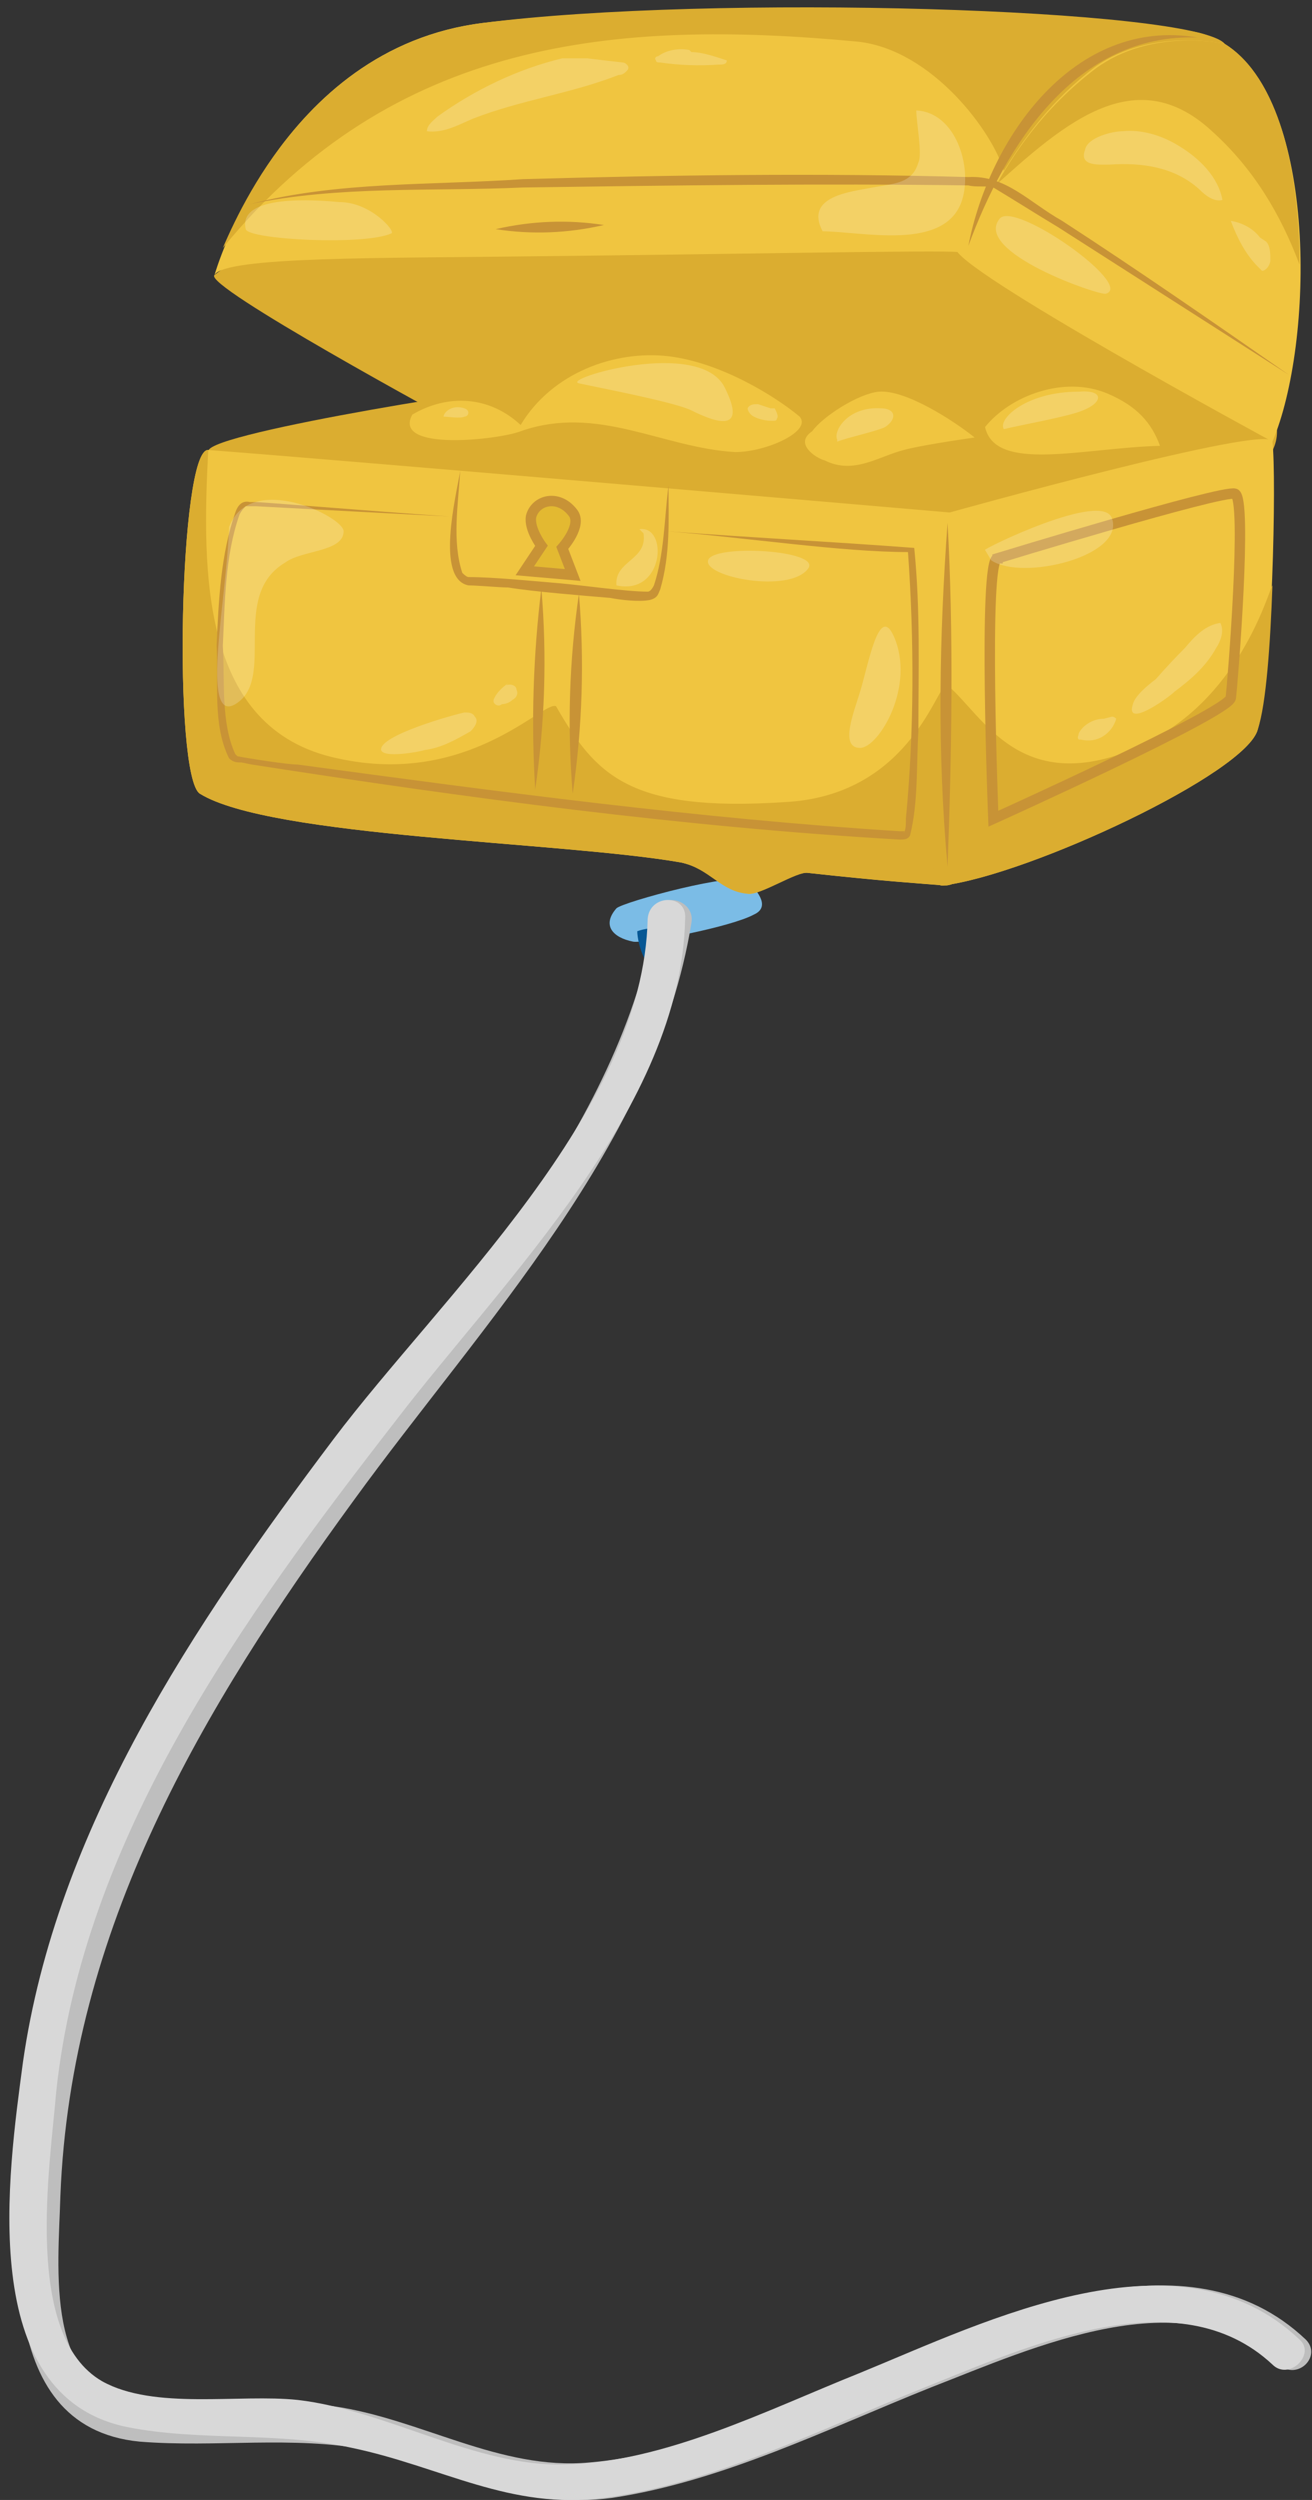 <svg version="1.2" xmlns="http://www.w3.org/2000/svg" viewBox="0 0 63 120" width="63" height="120">
	<rect x="0" y="0" width="63" height="120" fill="#333333" stroke="none"/>
	<title>EYP-value-svg</title>
	<style>
		.s0 { fill: #7bbce6 } 
		.s1 { fill: #065794 } 
		.s2 { fill: #bebebe } 
		.s3 { fill: #d8d8d8 } 
		.s4 { fill: #dbad30 } 
		.s5 { fill: #f0c540 } 
		.s6 { fill: #c89336 } 
		.s7 { fill: none;stroke: #c89336;stroke-miterlimit:10;stroke-width: .5 } 
		.s8 { fill: #e3b931;stroke: #c89336;stroke-miterlimit:10;stroke-width: .5 } 
		.s9 { opacity: .2;fill: #ffffff } 
	</style>
	<path id="Layer" class="s0" d="m29.6 43.6c-0.7 0.8-0.2 1.4 0.8 1.6 0.5 0.1 4.7-0.7 5.8-1.3 0.9-0.4 0-1.3-0.3-1.6-0.5-0.5-6 1-6.3 1.3z"/>
	<path id="Layer" class="s1" d="m30.6 44.7c0 0.6 0.5 2.3 1.1 1.4 0.2-0.2 0.1-1.2-0.1-1.4-0.2-0.3-1 0-1 0z"/>
	<path id="Layer" class="s2" d="m62.7 112.3c-5.7-5.4-14.6-1.1-20.6 1.4-4.4 1.8-9 4.1-13.8 4.5-4.3 0.4-8.1-2.1-12.3-2.7-3.1-0.3-6.3 0.3-9.3-0.1-4.6-0.6-3.9-6.5-3.8-10 0.5-12.8 6.8-23.4 14.1-33.4 6.1-8.4 14.5-17.1 16.2-27.7 0.2-1.1-1.5-1.6-1.7-0.4-1.7 10.3-10 19-16 27.1-6.7 9.2-13 19.2-14.2 30.8-0.5 5.1-1.8 14.7 5.4 15.4 3.7 0.3 7.3-0.3 11 0.4 4.2 0.9 7.3 2.9 11.7 2.3 5.3-0.8 10.3-3.3 15.3-5.3 4.9-1.9 12.2-5.3 16.7-1.1 0.9 0.8 2.1-0.4 1.3-1.2z"/>
	<path id="Layer" class="s3" d="m62.4 112.3c-5.8-5.5-15-0.9-21.1 1.6-4.5 1.8-9.4 4.3-14.2 4.4-4.3 0.1-8.5-2.6-12.8-3.1-2.8-0.3-6.9 0.5-9.4-0.9-3.8-2.2-2.5-10.3-2.2-13.9 1.3-12.2 9-22.8 16.3-32.2 5.2-6.8 13.7-15 13.9-24.1 0.1-1.2-1.7-1.2-1.8 0-0.2 9.3-9.9 18.1-15.1 25-6.7 8.9-13.3 18.7-14.9 29.9-0.7 5.3-2.3 16 5 17.5 3.5 0.7 7.2 0.2 10.8 1 4.3 0.9 7.6 3 12.1 2.4 5.3-0.7 10.4-3.3 15.4-5.3 5-2 12.2-5.3 16.7-1.1 0.8 0.8 2.1-0.5 1.3-1.2z"/>
	<path id="Layer" class="s4" d="m10.2 21.8c-2.1-0.7 13.6-3.2 14.7-3.2 1.2 0 34.5 2.5 36.2 2.6 1.6 0-11.5 3.2-15.5 3.4-8.8 0.6-34.9-2.7-35.4-2.9z"/>
	<path id="Layer" class="s4" d="m10.3 13.2c-0.6 0.5 11.4 7 11.4 7 0 0 36.1 10.5 39.5 1.2 1.7-4.6-15.2-12.2-15.2-12.2 0 0-28.6-1.6-35.7 4z"/>
	<path id="Layer" class="s5" d="m55.7 21.4c-0.4-1.1-1.1-1.9-2.5-2.5-2.1-0.9-4.7 0.1-5.9 1.6 0.5 2.2 4.7 1 8.4 0.9z"/>
	<path id="Layer" class="s5" d="m43.4 21.6c0.7-0.2 2.7-0.5 3.4-0.6-1-0.8-3.3-2.3-4.6-2.2-1 0.1-2.7 1.2-3.2 1.9-0.9 0.6 0.2 1.3 0.6 1.4 1.4 0.7 2.6-0.2 3.8-0.5z"/>
	<path id="Layer" class="s5" d="m25 20.7c3.7-1.3 6.8 0.8 10.3 1 1.5 0 3.7-1 3.1-1.7-1.2-1-3.8-2.6-6.3-2.9-2.6-0.3-5.6 0.8-7.1 3.3-1.5-1.4-3.5-1.5-5.2-0.5-1 1.8 4.2 1.2 5.2 0.8z"/>
	<path id="Layer" class="s5" d="m61.1 21.2c2-4.7 2.2-16.3-2.3-19.1-5.2-3.2-12 6.7-12.9 9.8-0.3 0.9 15.2 9.3 15.2 9.3z"/>
	<path id="Layer" class="s4" d="m58.2 6.3c2 1.8 3.3 4 4.2 6.4 0-4.5-1-9-3.6-10.6-4.3-2.7-9.8 3.7-12 7.7 3.7-3.3 7.4-7.2 11.4-3.5z"/>
	<path id="Layer" class="s5" d="m10.3 13.2c0.5-0.9 8.1-0.8 15.5-0.9 9.5-0.1 19.4-0.3 20.2-0.2 0.7 0.1 1.6-5 6.6-8.8 2.7-2 6.2-1.2 6.2-1.2-1.4-1.6-24.7-2.3-35.6-1-9.8 1.2-12.9 12.1-12.9 12.1z"/>
	<path id="Layer" class="s4" d="m23.2 1.1c-7.8 1-11.3 8-12.5 10.8 8.2-10 18.8-11 30.5-9.9 3.6 0.4 6.5 4.4 7 6.2 1-1.6 2.3-3.4 4.4-5 2.7-1.9 6.2-1.1 6.2-1.1-1.4-1.7-24.7-2.4-35.6-1z"/>
	<path id="Layer" class="s6" d="m12 9.8c4.2-1.1 8.7-0.9 13.1-1.2 7.1-0.2 14.3-0.3 21.4-0.1 1.8-0.1 2.9 1.2 4.5 2.1 3.7 2.4 7.3 4.9 10.9 7.4l-11.1-7.1c-1-0.6-2.1-1.3-3.1-1.9-0.4-0.1-0.8 0-1.2-0.1-7.1-0.1-14.3 0-21.4 0.1-4.4 0.2-8.8-0.1-13.1 0.8z"/>
	<path id="Layer" class="s5" d="m10 21.6c-1.4-0.1-1.7 15.7-0.4 16.5 3.4 2.1 17.4 2.3 23.1 3.3 1.4 0.3 1.8 1.3 3.2 1.5 0.6 0.1 2.3-1.1 2.9-1 3.6 0.4 5.3 0.5 6.5 0.6 1.7 0.1 0.4-3.1 0.2-6.8-0.4-5 0.1-11.1 0.1-11.1 0 0-29-2.5-35.6-3z"/>
	<path id="Layer" class="s5" d="m45.6 24.6c0 0 15.4-4.3 15.5-3.4 0.2 1.7 0 11.2-0.7 13.8-0.5 2.1-11 7-15.1 7.5-2.1 0.3-0.7-17.8 0.3-17.9z"/>
	<path id="Layer" class="s4" d="m45.4 32.9c-0.5 0.3-1.9 5.3-7.7 5.6-7.5 0.5-9.1-1.3-11-4.6-0.6-0.3-4.2 3.9-10.5 2.5-6.6-1.4-6.5-9-6.2-14.8-1.4-0.1-1.7 15.7-0.4 16.5 3.4 2.1 17.4 2.3 23.1 3.3 1.4 0.3 1.9 1.4 3.2 1.5 0.6 0.1 2.4-1.1 2.9-1 3.7 0.4 5.3 0.5 6.6 0.6 1.7 0.1 0-8.7 0-9.6z"/>
	<path id="Layer" class="s4" d="m54.8 35.8c-5.8 2.6-7.6-1.5-9.3-2.9 0 0 0 0.9-0.1 0.9-0.2 4.5-1.2 8.9-0.1 8.7 4.1-0.5 14.6-5.4 15.1-7.5 0.4-1.2 0.6-4.1 0.7-6.9-0.2 0.3-1.6 5.6-6.4 7.7z"/>
	<path id="Layer" fill-rule="evenodd" class="s7" d="m47.9 26.8c0 0 10.8-3.3 11.4-3.1 0.6 0.2-0.1 9-0.2 9.8-0.1 0.7-11.4 5.8-11.4 5.8 0 0-0.5-12.5 0.2-12.5z"/>
	<path id="Layer" class="s6" d="m22.1 22.6c-0.1 1.6-0.4 3.4 0.1 4.9q0.2 0.2 0.3 0.2c1.2 0 3.2 0.2 4.4 0.3 1.1 0.1 3.2 0.4 4.2 0.4 0.1 0 0.2-0.1 0.3-0.3 0.5-1.5 0.5-3.2 0.7-4.8 0 1.6 0.1 3.3-0.4 5-0.1 0.2-0.1 0.4-0.5 0.5-0.5 0.1-1.4 0-1.9-0.1-1.2-0.1-3.7-0.3-4.9-0.5-0.4 0-1.5-0.1-1.9-0.1-1.6-0.3-0.6-4.3-0.4-5.5z"/>
	<path id="Layer" class="s6" d="m23.8 11q2.6-0.6 5.2-0.2-2.6 0.6-5.2 0.2z"/>
	<path id="Layer" class="s6" d="m26 28.3q0.4 4.8-0.3 9.6-0.3-4.8 0.3-9.7z"/>
	<path id="Layer" class="s6" d="m27.8 28.5q0.4 4.8-0.3 9.6-0.4-4.8 0.3-9.6z"/>
	<path id="Layer" class="s8" d="m27.5 24.6c0.5 0.6-0.5 1.7-0.5 1.7l0.5 1.3-2.3-0.2 0.8-1.2c0 0-0.6-0.8-0.5-1.4 0.2-0.8 1.3-1.1 2-0.2z"/>
	<path id="Layer" class="s6" d="m46.5 11.8c1-5.2 5.1-11 11-10-5.8-0.2-9.2 5.1-11 10z"/>
	<path id="Layer" class="s6" d="m45.5 25.1c0.3 5.3 0.2 11.2 0 16.5-0.5-5.5-0.4-11 0-16.5z"/>
	<path id="Layer" class="s6" d="m21.9 24.8c-0.4 0-9.6-0.5-9.6-0.5h-0.3c-0.1 0-0.2 0-0.2 0-0.1 0.1-0.2 0.2-0.3 0.4-0.7 2-0.7 4.2-0.8 6.3 0.1 1.7-0.1 3.7 0.6 5.2 0 0 0 0 0.1 0.1 0.5 0.1 2.4 0.4 2.9 0.4 9.6 1.3 19.3 2.6 28.9 3.2 0.1 0 0.2 0 0.2 0 0.1 0 0 0 0 0.1 0.1-0.2 0.1-0.4 0.1-0.7 0.4-4.2 0.4-8.6 0.1-12.8-3.2 0-7.8-0.7-11.6-1 4 0.3 7.9 0.5 11.9 0.8 0.3 3 0.2 5.8 0.2 8.8-0.1 1.6 0 3.4-0.4 5-0.1 0.2-0.3 0.2-0.5 0.2-10.4-0.6-20.8-2-31.1-3.6l-0.5-0.1c-0.2 0-0.4 0-0.6-0.2-0.8-1.6-0.5-3.6-0.6-5.4 0.1-2.2 0.2-4.4 0.9-6.4 0.1-0.3 0.3-0.6 0.7-0.5h0.3c0.3 0 8.9 0.7 9.6 0.7z"/>
	<path id="Layer" class="s9" d="m11 25.3c-0.1 3.3-1.4 9.5 0.3 8.5 2-1.2-0.3-5.2 2.4-6.8 0.8-0.6 2.8-0.5 2.8-1.5 0-0.7-4.5-2.9-5.5-0.2z"/>
	<path id="Layer" class="s9" d="m30.9 25.6c0.2 1.3-1.4 1.3-1.3 2.5 2.3 0.5 2.5-2.9 1.1-2.7"/>
	<path id="Layer" class="s9" d="m41.3 33.2c-0.3 1-1 2.7 0 2.7 0.9 0 2.7-3 1.6-5.4-0.7-1.5-1.2 1.4-1.6 2.7z"/>
	<path id="Layer" class="s9" d="m18.8 11.2c-1.3 0.6-6.9 0.3-7-0.2-0.4-1.7 3.4-1.4 4.5-1.3 1.5 0 2.7 1.4 2.5 1.5z"/>
	<path id="Layer" class="s9" d="m39.4 11.1c2 0 6 1 6.8-1.5 0.5-1.6-0.3-4.2-2.2-4.3 0 0.6 0.3 2.1 0.1 2.5-0.3 1-1.1 1-2.2 1.2-1 0.2-3.3 0.4-2.4 2.1z"/>
	<path id="Layer" class="s9" d="m47.3 26.4c-0.2 0 5.7-2.9 6.1-1.5 0.6 1.8-4.3 3-5.8 2"/>
	<path id="Layer" class="s9" d="m38.8 27.3c0.7-0.9-4.6-1.2-4.8-0.4-0.2 0.8 3.9 1.6 4.8 0.4z"/>
	<path id="Layer" class="s9" d="m27.8 18.4c0.9 0.2 4.6 0.9 5.4 1.3 1.2 0.6 2.7 1.1 1.6-1.1-1.2-2.4-7.9-0.4-7-0.2z"/>
	<path id="Layer" class="s9" d="m21.3 20c0.2 0 0.8 0.1 1 0 0.2 0 0.3-0.3 0-0.4-0.6-0.2-1 0.2-1 0.4"/>
	<path id="Layer" class="s9" d="m40.2 21.2c0.5-0.2 1.9-0.5 2.3-0.7 0.6-0.4 0.5-0.9-0.2-0.9-1.6-0.1-2.3 1.1-2.1 1.5"/>
	<path id="Layer" class="s9" d="m48.2 20.6c0.8-0.2 3.1-0.6 3.8-0.9 1-0.4 1-1-0.2-0.9-2.5 0-3.9 1.3-3.6 1.8"/>
	<path id="Layer" class="s9" d="m48 10.5c0.7-0.9 6.5 3.2 5.1 3.6-0.3 0.1-6.4-2-5.1-3.6z"/>
	<path id="Layer" class="s9" d="m27 2.8c-2.1 0.5-4.2 1.5-6 2.8-0.2 0.2-0.5 0.4-0.5 0.7 0.8 0.1 1.5-0.3 2.2-0.6 2.3-0.9 4.7-1.2 7-2.1 0.2 0 0.3-0.1 0.4-0.2 0.1-0.1 0.1-0.2 0-0.3q-0.1-0.1-0.2-0.1-0.9-0.1-1.7-0.2"/>
	<path id="Layer" class="s9" d="m33.1 2.4c-0.5-0.1-1.1 0-1.5 0.3-0.1 0-0.2 0.1-0.1 0.2 0 0.1 0.1 0.1 0.2 0.1q1.4 0.2 2.8 0.1c0.2 0 0.4 0 0.4-0.2-0.6-0.2-1.2-0.4-1.7-0.4"/>
	<path id="Layer" class="s9" d="m53.9 6.3c0.9-0.1 1.9 0.2 2.7 0.7 1 0.6 1.9 1.5 2.1 2.6-0.4 0.1-0.8-0.2-1.1-0.5-1.2-1.1-2.8-1.3-4.3-1.2-0.5 0-1.5 0.1-1.2-0.7 0.1-0.6 1.3-0.9 1.8-0.9z"/>
	<path id="Layer" class="s9" d="m60.5 11.4c-0.3-0.4-0.8-0.7-1.4-0.8 0.3 0.8 0.7 1.6 1.3 2.2q0.1 0.1 0.2 0.2c0.2 0 0.4-0.3 0.4-0.5 0-0.3 0-0.7-0.2-0.9"/>
	<path id="Layer" class="s9" d="m56.9 31.1c0.5-0.6 1-1.1 1.7-1.2 0.2 0.4 0 0.9-0.2 1.2-0.5 0.9-1.2 1.5-2 2.1-0.3 0.3-2.4 1.8-2 0.6 0.1-0.4 0.7-0.9 1.1-1.2q0.7-0.8 1.4-1.5z"/>
	<path id="Layer" class="s9" d="m53 34.5c-0.5 0-1 0.3-1.2 0.7 0 0.1-0.1 0.2 0 0.3q0 0 0.1 0c0.8 0.2 1.5-0.3 1.7-1q-0.1-0.1-0.2-0.1"/>
	<path id="Layer" class="s9" d="m22.3 34.2c0.2 0 0.4 0 0.5 0.2 0.2 0.2 0 0.5-0.2 0.7-0.7 0.4-1.4 0.8-2.2 0.9-0.3 0.1-2 0.4-2.1 0-0.1-0.7 3.5-1.7 4-1.8z"/>
	<path id="Layer" class="s9" d="m24.4 32.8c-0.3 0.2-0.6 0.5-0.7 0.8q0 0.1 0 0.1c0.1 0.2 0.3 0.2 0.4 0.1 0.2 0 0.4-0.1 0.5-0.2 0.2-0.1 0.3-0.3 0.2-0.5 0-0.2-0.3-0.3-0.5-0.2"/>
	<path id="Layer" class="s9" d="m37 19.6q-0.3-0.1-0.6-0.2c-0.2 0-0.4 0-0.5 0.2 0 0.1 0.1 0.3 0.3 0.4q0.4 0.2 0.9 0.2c0.1 0 0.2 0 0.2-0.1 0.1-0.1 0-0.3-0.1-0.5"/>
</svg>